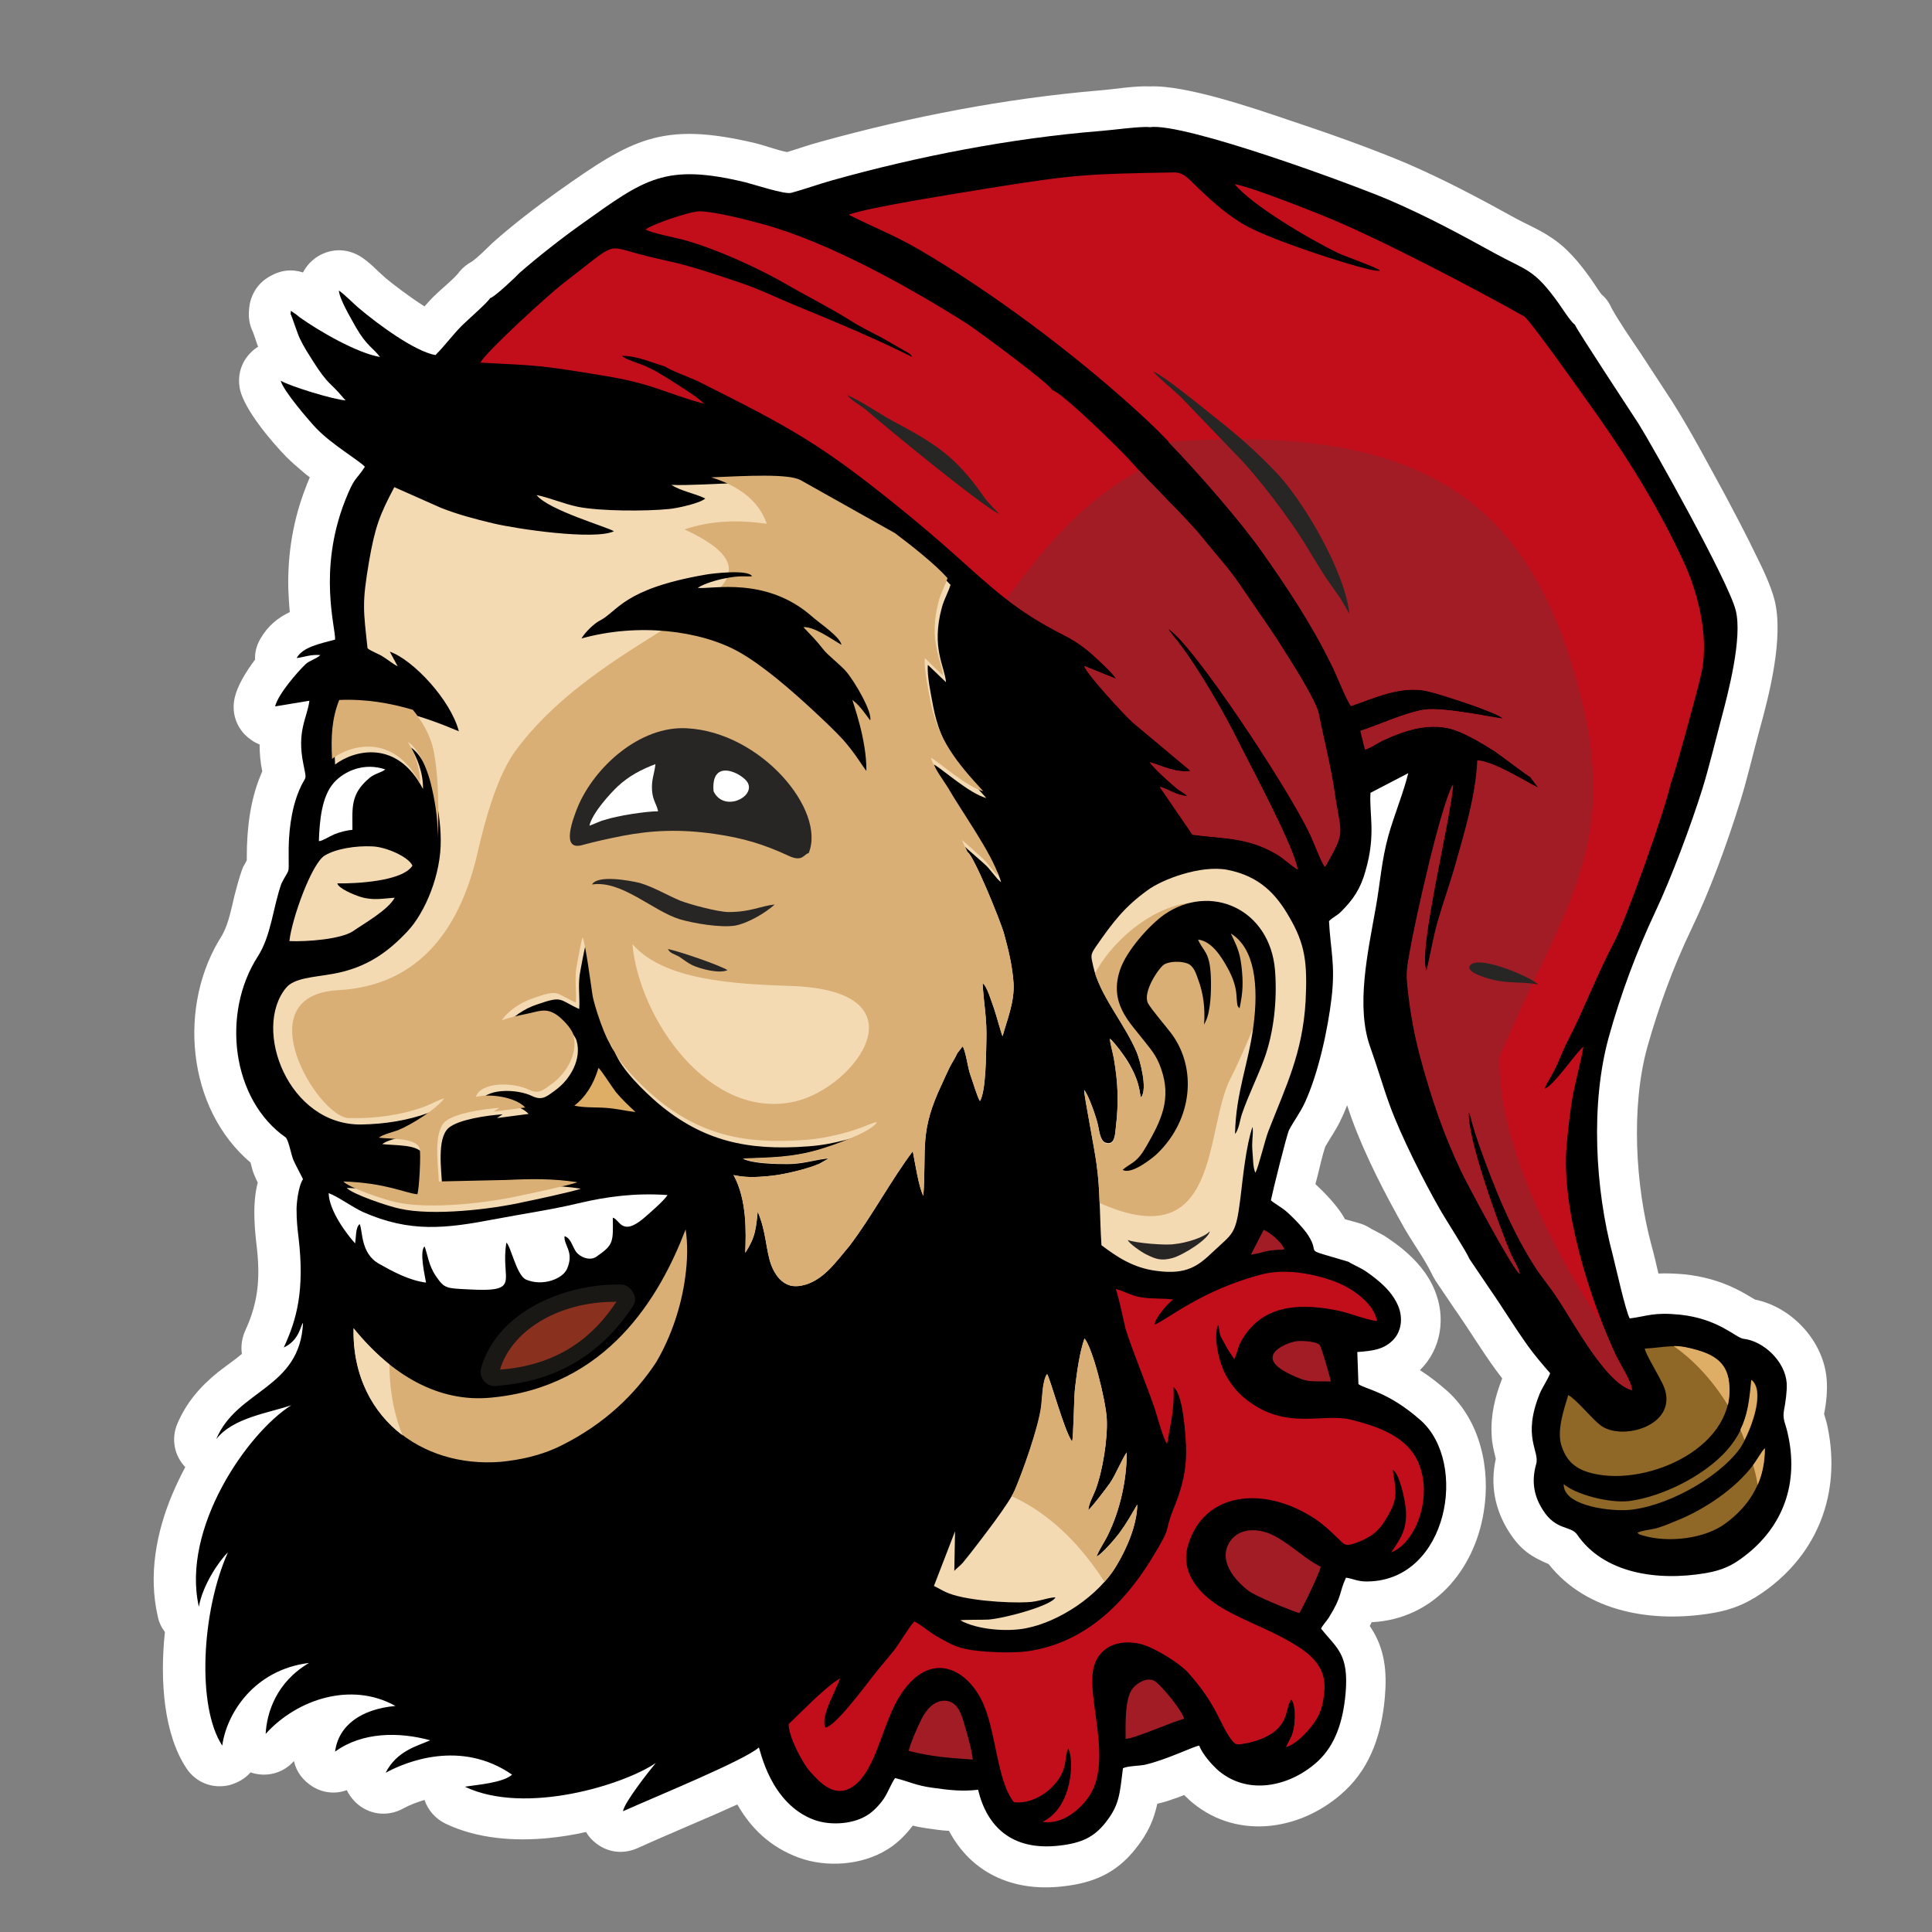 <?xml version="1.0" encoding="utf-8"?>
<!-- Generator: Adobe Illustrator 26.2.1, SVG Export Plug-In . SVG Version: 6.00 Build 0)  -->
<svg version="1.1" xmlns="http://www.w3.org/2000/svg" xmlns:xlink="http://www.w3.org/1999/xlink" x="0px" y="0px"
	 viewBox="0 0 512 512" style="enable-background:new 0 0 512 512;" xml:space="preserve">
<rect x="0" y="0" width="512" height="512" fill="#808080" stroke="none"/>
<style type="text/css">
	.st0{fill-rule:evenodd;clip-rule:evenodd;fill:#FFFFFF;}
	.st1{fill-rule:evenodd;clip-rule:evenodd;}
	.st2{fill:#FFFFFF;}
	.st3{fill-rule:evenodd;clip-rule:evenodd;fill:#C20E1A;}
	.st4{fill-rule:evenodd;clip-rule:evenodd;fill:#A21C26;}
	.st5{fill-rule:evenodd;clip-rule:evenodd;fill:#F4DAB3;}
	.st6{fill-rule:evenodd;clip-rule:evenodd;fill:#D9AF76;}
	.st7{fill-rule:evenodd;clip-rule:evenodd;fill:#DEAD66;}
	.st8{fill-rule:evenodd;clip-rule:evenodd;fill:#191814;}
	.st9{fill-rule:evenodd;clip-rule:evenodd;fill:#8F6726;}
	.st10{fill-rule:evenodd;clip-rule:evenodd;fill:#282624;}
	.st11{fill-rule:evenodd;clip-rule:evenodd;fill:#89311E;}
	.st12{opacity:0.61;fill:none;}
</style>
<g id="Ebene_1">
</g>
<g id="Ebene_3">
	<path class="st2" d="M80.3,72.2c0.9-1.7,2.2-3.2,4-4.3c3.5-2.1,7.6-2.1,11.1,0c2.6,1.6,4.5,3.8,6.8,5.8c1.9,1.6,6.5,5.1,10.3,7.5
		c0.7-0.8,1.5-1.7,2.3-2.5c2-2,4.6-4,6.5-6.1c1-1.4,2.3-2.5,3.8-3.3c1.9-1.4,3.8-3.4,5.5-5c5.4-4.8,11.4-9.4,17.3-13.6
		c19.5-13.8,27.5-18.6,52.1-12.8c2.6,0.6,5.9,1.9,8.6,2.4c3-0.9,6-2,9.1-2.8c23.8-6.6,48.7-11.4,73.3-13.5c4.1-0.3,9.6-1.3,13.8-1.1
		c9.5-0.4,27.8,5.9,36.1,8.7c10.5,3.5,21.7,7.4,31.9,11.7c9.7,4.2,19,9.1,28.2,14.2c3.2,1.8,6.7,3.2,9.7,5.2
		c4.6,2.9,7.8,6.9,10.9,11.2c0.9,1.3,1.9,2.9,2.8,4.1c1.2,1,2.1,2.3,2.7,3.7c2.2,3.9,5.1,8.1,7.6,11.8c2.8,4.3,5.7,8.7,8.5,13
		c5,7.9,9.7,16.9,14.2,25.1c2.7,5.1,5.4,10.2,7.9,15.4c1.8,3.6,4,8.2,5,12.1c2.4,9.8-1.3,24.6-4,34.3c-1.7,6.2-3.1,12.4-5,18.6
		c-3.5,11.3-8,23.7-13.1,34.3c-4.8,10-8.7,20.7-11.7,31.4c-4.3,15.8-3.1,36.4,1.1,52.1c0.7,2.5,1.3,5.1,1.9,7.7
		c2.2-0.1,4.4,0,6.8,0.2c4.8,0.5,9.3,1.7,13.6,3.8c1.9,0.9,3.5,1.9,5.2,2.9c9.9,2,18.3,11.2,19,21.3c0.2,2.9-0.1,6.1-0.7,9
		c0.2,0.8,0.5,1.6,0.7,2.4c3.9,17-1.4,33.2-15.4,43.8c-4.8,3.6-9,5.6-15,6.6c-15.5,2.6-33.1-0.1-43.3-13c-4.7-2-7.5-3.8-10.6-8.7
		c-3.7-5.9-4.9-12.4-3.4-19.2c-0.5-2.1-1-3.9-1.1-6.3c-0.3-5.2,0.9-10.2,2.8-15c-0.6-0.8-1.2-1.6-1.8-2.4
		c-3.7-5.1-6.9-10.4-10.5-15.6c0,0-0.1-0.1-0.1-0.1l-5.2-7.7c-0.4-0.7-0.8-1.3-1.1-2c-1.9-3.9-4.9-8-7.1-11.8
		c-5.1-9-10.6-19.6-14.1-29.3c-0.4-1.1-0.8-2.3-1.2-3.5c-0.5,1.3-1,2.5-1.6,3.7c-1.2,2.7-2.8,4.8-4.2,7.3c-0.8,2.4-1.4,5.2-2,7.6
		c-0.2,0.8-0.4,1.5-0.6,2.3c2.5,2.3,5.3,5.3,7,7.9c0.3,0.5,0.6,0.9,0.8,1.4c1.3,0.4,2.7,0.7,3.9,1.1c1.1,0.3,2.1,0.8,3,1.4
		c1.1,0.6,2.3,1.2,3.4,1.8c1.7,1.1,3.4,2.3,5,3.6c3.6,3,6.7,6.5,8.5,10.9c3,7.2,1.8,15.6-3.9,21.2c2.5,1.6,4.8,3.4,7.1,5.4
		c8.9,7.9,11.7,20.8,9.8,32.2c-2.5,15.5-13.4,28.4-29.7,29.2c-0.2,0.4-0.3,0.7-0.5,1c0.1,0.1,0.1,0.2,0.2,0.3
		c3.8,5.7,4.4,11.8,3.8,18.6c-0.8,9.3-3.6,18.2-10.5,24.7c-11,10.4-28.1,13.4-40.4,3.3c-0.8-0.6-1.5-1.4-2.3-2.1c-1,0.4-2,0.8-3,1.1
		c-1.3,0.5-2.7,0.9-4.1,1.2c-0.9,4.1-2.3,7.6-5.8,12c-5.1,6.4-11.1,9-19.2,9.9c-13.7,1.6-24.5-3.9-30.2-14.7c-2-0.1-3.9-0.4-6-0.7
		c-1.3-0.2-2.5-0.4-3.6-0.7c-1.8,2.4-4.2,4.8-6.7,6.3c-6.7,4.2-16.1,4.9-23.5,2.2c-7.6-2.8-12.7-7.8-16.3-14.1
		c-3.7,1.7-7.4,3.3-10,4.4c-5.5,2.4-11,4.7-16.5,7.2c-3.7,1.6-7.6,1.2-10.8-1.2c-1.2-0.9-2.1-1.9-2.8-3.1c-3.5,0.8-6.9,1.3-9.9,1.6
		c-9.1,0.9-18.9,0.2-27.3-3.8c-2.7-1.3-4.7-3.6-5.6-6.3c-2,0.6-3.9,1.3-5.7,2.3c-4.2,2.3-9.2,1.6-12.6-1.7c-1-1-1.8-2.1-2.3-3.2
		c-2.9,1.1-6.2,0.8-9-0.9c-2.6-1.6-4.4-4-5-6.8c0,0,0,0-0.1,0.1c-2.9,3.2-7.3,4.3-11.4,2.9c-1.4,1.6-3.4,2.8-5.7,3.4
		c-4.4,1-8.8-0.7-11.3-4.5c-5.9-8.9-7.1-22.9-5.7-36.1c-0.9-1.2-1.6-2.6-1.9-4.2c-2.5-10.9-0.4-22.2,3.9-32.4c1-2.3,2.1-4.7,3.4-7.1
		c-2.9-3-3.8-7.5-2.1-11.5c2.4-5.6,6-9.8,10.7-13.6c2-1.6,4.4-3.2,6.4-4.9c-0.3-2,0-4.2,0.9-6.2c3.7-8,4-14.7,2.9-23.4
		c-0.3-2.7-0.5-5.3-0.5-8c0-2.3,0.2-5.1,0.9-7.8c-0.3-0.6-0.6-1.3-0.9-2c-0.5-1.1-0.7-2.2-1-3.3c-17-14.4-19.4-41.9-7.5-60.3
		c0.1-0.2,0.2-0.4,0.3-0.6c1.4-2.7,2.2-6.7,2.9-9.7c0.6-2.3,1.2-4.6,2-6.9c0.2-0.5,0.3-0.9,0.6-1.3c0.2-0.4,0.5-0.9,0.7-1.3
		c0-0.3,0-0.7,0-1c0-7.2,0.9-15,3.7-21.6c0.1-0.3,0.3-0.7,0.4-1c-0.5-2.4-0.7-4.7-0.7-7.1c-1.5-0.6-2.8-1.5-4-2.7
		c-2.5-2.7-3.4-6.2-2.6-9.7c0.7-3.1,2.9-6.8,5.4-10.1c-0.1-1.9,0.4-3.8,1.4-5.5c2-3.5,4.7-5.6,7.8-7.1c-0.2-2-0.3-4.1-0.4-6.2
		c-0.2-9.3,1.3-18.4,4.7-27c0.3-0.9,0.7-1.7,1-2.5c-0.7-0.5-1.4-1.1-2.1-1.7c-1.4-1.2-2.8-2.4-4.1-3.7c-4-4.1-11.1-12.5-12.3-17.9
		c-0.9-4.3,0.7-8.4,4.3-11c0.2-0.1,0.3-0.2,0.5-0.3c-0.5-1.3-0.9-2.7-1.4-4c-0.9-1.8-1.2-3.8-1-5.8c0.2-3.4,1.9-6.6,4.9-8.5
		C74.4,71.4,77.4,71.3,80.3,72.2z"/>
	<path class="st1" d="M129.9,79c-0.8,1.3-6,5.8-7.5,7.3c-2.4,2.4-4.5,5.3-7,7.8c-5.6-1-15.5-8.4-20-12.2c-1.5-1.2-4.3-4.1-5.6-4.9
		c0.2,2.4,3.3,7.5,4.5,9.7c2.8,4.9,4.6,5.5,6.4,7.9c-6-1-16.1-6.8-21.4-10.6c-0.5-0.4-0.8-0.7-1.3-1c-1.3-0.9-0.8-0.7-1,0.2
		c0.3,0.4,1.8,5.2,2.5,6.6c1,2.1,2.3,4.1,3.5,6c4,6.3,4.7,5.7,7.6,9.2c0.4,0.5,0.5,0.6,1,1.1c-3.3-0.2-14.9-3.8-17.2-5.2
		c0.6,2.6,7.6,10.7,9.5,12.7c4.3,4.4,11.1,8.3,12.8,10.1c-2.6,4-2.6,2.3-5.3,9.1c-7.2,18.5-2.4,33.7-2.6,36.7
		c-4,1.1-8.5,1.9-10.2,4.9c2.2-0.3,3.7-1,6.3-0.8c-1,1-3,1.5-3.9,2.4c-2.3,2.2-7.3,8-8.1,11.2l9.1-1.5c-0.6,4.6-3.4,8-1.6,16.8
		c1,5,0.7,2.6-1.1,6.9c-2.2,5.2-2.9,11.6-2.8,17.4c0,5.3,0.3,3-1.9,7.3c-2.3,6.5-2.7,13.8-6.3,19.4c-9.7,15.1-6.9,38,7.5,48
		c0.8,1.2,1.3,4.2,1.9,5.8c0.6,1.4,2.4,4.7,2.6,5.2c-1.3,1.9-1.8,7-1.7,8.5c0,2.2,0.2,4.5,0.5,6.8c1.7,14.2-0.5,22-3.9,29.3
		c4.2-1.9,4.5-6.1,5.1-6.5c-0.8,17.5-17.5,17.6-23,30.8c4.4-5.7,13.8-6.9,19.9-9c-11.6,7.3-29.2,32.6-24.5,53.4
		c1-5.7,5.3-12.1,7.7-14.4c-7,15.6-8.3,40.9-1.5,51.2c1.1-8.3,8.3-20.1,23-21.9c-8.7,5.1-11.2,13.2-11.5,18.8
		c8.4-9.3,22.8-13.9,34.4-7.4c-9,0.8-15.1,5.1-16,12.1c7.1-5.2,16.9-5.3,25.2-3c-3.3,1.5-8.8,2.7-11.8,8.6
		c5.3-2.9,19.9-8.9,33.5,0.5c-2.4,2.2-9.5,2.7-12.5,3.2c16.2,7.7,42.5-0.7,50.6-6.3c-1.6,1.9-8.4,10.5-8.7,12.8
		c9.4-4.2,32.2-13.5,36-16.9c0.4,0.6,3,14.9,14.7,19.2c4.8,1.7,10.8,0.9,14.1-1.3c1.5-0.9,3.2-2.7,4.3-4.3c1.2-1.8,1.9-3.9,3-5.5
		c3.7,0.9,5.5,2,10.1,2.6c4.3,0.6,7.7,1,11.9,0.5c2.3,9.6,8.8,16.3,21.6,14.8c6.1-0.7,9.2-2.4,12.1-6c3.8-4.8,3.8-7.5,4.7-14.5
		c1.2-0.6,4.1-0.6,5.7-0.9c5.8-1.3,13-4.9,14.5-5.1c0.8,2.2,3.5,5.3,5.3,6.8c8.2,6.7,19.4,3.7,26.3-2.8c4.3-4.1,6.5-10,7.2-17.9
		c0.9-10.5-2.4-11.9-6.5-17.1c0.4-0.9,1.4-1.9,2.1-3c3.6-5.8,2.6-6.4,4.5-10.5c2.1,0.3,3.1,1.1,6,1c21-0.5,26.5-31.4,13.8-42.7
		c-8.7-7.7-14.9-8.3-16.5-9.6l-0.3-8.5c4.2-0.3,6.9-0.7,9.3-3c2.4-2.3,2.9-6,1.5-9.3c-1.2-2.8-3.3-5-5.5-6.8
		c-1.1-0.9-2.4-1.9-3.7-2.7c-0.8-0.5-3.4-1.7-3.9-2.1c-13.2-4-7.1-1.4-10.7-7c-1.2-1.9-4.3-5.1-6.1-6.6c-1.1-0.9-2.9-1.9-3.8-2.7
		c0.4-2.1,4.2-17.4,4.8-18.6c1.3-2.5,2.9-4.5,4.2-7.3c3.6-7.8,6.1-19.4,7.1-27.9c1-8.9-0.3-12.4-0.7-20.2c1.1-1.1,2.1-1.4,3.2-2.5
		c3.2-3.2,5.2-6.1,6.5-10.9c2.8-9.7,0.9-15.1,1.3-20.6l10-5.2c-1.2,5-3.8,11.3-5.3,16.7c-1.8,6.6-2.1,12.2-3.3,18.9
		c-2.1,11.9-5.4,26.3-1.4,37.2c1.8,5,3.3,10.3,5.1,15.2c2.9,8,9.1,20.3,13.3,27.6c1.4,2.5,7.1,11.3,7.8,13.1l5.2,7.7
		c3.7,5.3,6.4,9.9,10.4,15.5c1.5,2.1,4.1,5.2,5.8,7.1c-0.3,1.1-2,3.7-2.7,5.3c-4.8,11.7,0,15.3-1,18.8c-1.4,4.9-0.4,8.8,1.8,12.2
		c3.4,5.4,7.3,4.1,9,6.4c7,10.3,21.1,12.5,34.1,10.3c4.7-0.8,7.3-2.2,10.3-4.5c10.1-7.7,14.6-19.2,11.4-32.8c-0.5-2.3-1.4-3.5-0.9-6
		c0.4-2.1,0.8-4.9,0.7-7c-0.4-5.9-6.2-11.2-11.4-11.8c-2.1-0.2-6.5-5.3-16.9-6.4c-7.1-0.7-8.6,0.4-13.3,1
		c-1.1-1.9-3.7-13.7-4.5-16.8c-4.7-17.6-5.9-40.1-1.1-57.6c3.2-11.6,7.5-23,12.3-33.2c4.3-9.1,9.5-23,12.6-32.9
		c1.8-5.9,3.3-12.2,4.9-18.2c1.9-7.1,5.7-21.6,3.9-28.9c-1.9-7.7-22.3-44-25.7-49.4c-2-3.1-16.7-25.4-16.9-26.3
		c-1.2-0.9-3.4-4.4-4.4-5.8c-6.6-9.2-8.4-8.5-17.1-13.3c-8.9-4.9-17.6-9.6-27.3-13.8c-9.2-4-54.7-20.8-63.9-19.5
		c-2.2-0.3-10.1,0.8-12.9,1c-23.7,1.9-48.5,6.7-71.3,13.1c-3.6,1-7.4,2.4-10.8,3.3c-1.7,0.5-9.8-2.2-12.2-2.8
		c-21.3-5.1-26.6-0.9-43.4,11.1c-5.1,3.6-11.7,8.8-16.4,12.9C136.9,73.2,131,78.8,129.9,79z"/>
	<path class="st3" d="M442.8,207.5c-1.5,7.1-11.9,36.4-15.2,42.5c-3.1,5.9-6.2,13.2-9,19.4c-1.5,3.4-3.2,6.3-4.6,9.6
		c-0.7,1.7-1.4,3.3-2.2,4.9c-0.7,1.4-2.1,3.4-2.4,4.6c2.4-0.8,8.6-10,10.2-11.1c-0.6,3.9-1.9,8.4-2.7,12.5c-0.8,4.3-1.3,9-1.7,13.5
		c-1.6,16.5,6.1,40.9,13,55.7c1,2.1,4.4,7.4,4.3,9.3c-6.9-1.9-15.1-17.5-19.8-24.5c-2-3.1-4.1-5.4-6.1-8.6c-3.6-5.6-7-12.6-9.8-19.4
		c-1.6-3.9-6.1-15.5-7-20l-0.5-1.3c-0.8,6,7.9,30.3,11.3,38.1c0.7,1.5,1.9,3.4,2.2,4.9c-2.1-1.7-13.5-23.1-15.4-27
		c-4.7-9.9-7.9-19.2-11-30.7c-1.5-5.7-2.5-11.1-3.2-17.3c-0.5-4.3-0.4-5.5,0.4-9.9c1.5-8.8,8.2-38.7,11.5-44.8
		c-0.4,8.4-9.6,44.9-7,49.4c1.2-4.8,1.8-9.2,3.3-14.1c1.3-4.5,2.8-8.6,4.1-13.1c2.5-8.9,5.7-19.1,6.1-28.6c5.2,0.5,14.9,7,16.1,7.2
		l-2.1-2.8c-0.6-0.2-7.6-5.6-9.4-6.8c-3.1-2-7.2-4.4-10.5-5.6c-6.4-2.2-13.1-0.1-18.9,2.6c-1.4,0.6-4,2.4-5,2.5l-1.2-4.9
		c4.9-1.6,11.5-4.7,16.7-5.6c5.2-0.9,20.4,2.5,21,2.3c-1.4-1.6-16.4-6.4-19.8-7.2c-7.2-1.7-14.8,2-20.4,3.9c-1.3-1.7-3.9-8.5-5.2-11
		c-5.3-10.8-11.7-20.4-18.4-29.9c-6.9-9.8-21.9-26.8-30.6-34.9c-16.2-15.1-37.1-31.1-56.7-43c-10-6.1-12.9-6.7-22.3-11.4
		c5.3-2,29.3-5.7,36.4-6.9c23.5-3.8,26.8-3.9,49.6-4.3c2.9-0.1,4,1.7,6.9,4.4c3.6,3.4,7.7,7.2,12.9,10c4.9,2.5,11.4,4.8,16.9,6.7
		c2.4,0.8,16.7,5.6,18.1,4.9c-0.5-0.7-9.3-3.8-11-4.6c-7.9-3.8-23-12.8-27.5-18.3c4.4,0.7,22.8,8,27.6,10.1
		c13.2,5.7,35.9,17.5,49.2,25c1.2,0.7,13.4,17.8,15.3,20.5c9.6,13.3,19.1,27.6,26.9,44.5c3.4,7.3,6.9,19.4,4.7,29.4
		C450.3,181.5,443.5,206.3,442.8,207.5z"/>
	<path class="st4" d="M424.9,351.5c1.1,2.7,2.2,5.3,3.2,7.6c1,2.1,4.4,7.4,4.3,9.3c-6.9-1.9-15.1-17.5-19.8-24.5
		c-2-3.1-4.1-5.4-6.1-8.6c-3.6-5.6-7-12.6-9.8-19.4c-1.6-3.9-6.1-15.5-7-20c-0.2-0.4-0.3-0.9-0.5-1.3c-0.8,6,7.9,30.3,11.3,38.1
		c0.7,1.5,1.9,3.4,2.2,4.9c-2.1-1.7-13.5-23.1-15.4-27c-4.7-9.9-7.9-19.2-11-30.7c-1.5-5.7-2.5-11.1-3.2-17.3
		c-0.5-4.3-0.4-5.5,0.4-9.9c1.5-8.8,8.2-38.7,11.5-44.8c-0.4,8.4-9.6,44.9-7,49.4c1.2-4.8,1.8-9.2,3.3-14.1
		c1.3-4.5,2.8-8.6,4.1-13.1c2.5-8.9,5.7-19.1,6.1-28.6c5.2,0.5,14.9,7,16.1,7.2c-0.7-0.9-1.4-1.8-2.1-2.8c-0.6-0.2-7.6-5.6-9.4-6.8
		c-3.1-2-7.2-4.4-10.5-5.6c-6.4-2.2-13.1-0.1-18.9,2.6c-1.4,0.6-4,2.4-5,2.5c-0.4-1.6-0.8-3.3-1.2-4.9c4.9-1.6,11.5-4.7,16.7-5.6
		c5.2-0.9,20.4,2.5,21,2.3c-1.4-1.6-16.4-6.4-19.8-7.2c-7.2-1.7-14.8,2-20.4,3.9c-1.3-1.7-3.9-8.5-5.2-11
		c-5.3-10.8-11.7-20.4-18.4-29.9c-5.5-7.8-16.3-20.3-24.8-29.1c69.1-5.1,96.5,16.9,109.3,67.4c10.4,40.7-5.4,57.3-21.5,95.5
		C397.6,280,394,304.9,424.9,351.5z"/>
	<path class="st3" d="M278.9,103.4c2.5,0.6,17.9,15.6,20.7,18.8c4.9,5.6,15.3,15.6,18.9,20.2c4.5,5.6,7.1,8.1,11.4,14.6
		c3.5,5.2,7,10,10.4,15.5c2,3.1,8.4,13.2,9.1,16.6c1.4,7.1,3.1,13.5,4.2,20.8c1.7,11.8,3.1,10-2.5,19.8c-0.9-0.9-3.2-7.2-4.1-8.9
		c-5.8-12.2-31-50.4-37.5-54.2c0.4,0.8,2.2,3,2.7,3.6c5.5,7.1,12.3,19,16.2,26.9c3.3,6.6,14.5,27.4,15.4,33.3
		c-1.8-1.1-3.1-2.5-5.3-3.9c-7.8-4.7-14.4-4.2-22.5-5.3l-8.7-12.7c2.4,0.7,4.5,2.3,7.3,2.5c-0.6-0.8-1.7-1.2-2.7-2
		c-1.6-1.3-6.4-5.6-7.2-7c3.3,1,7.1,2.9,10.8,2.3l-15.4-12.9c-2.2-2-12.1-12.7-12.8-14.9l8.4,3.4c-0.5-1.3-5-5.3-6.3-6.5
		c-2-1.8-4.7-3.7-7.5-5.1c-12.9-6.5-18.9-12.4-29-21.4c-4.5-4-8.7-7.6-13.5-11.5c-21.9-17.8-29.6-21.9-54.5-34.4
		c-1.9-0.9-7.4-2.9-8.7-3.9c-3.5-1-7.3-2.8-11.4-2.8c1.2,1.1,4.4,1.9,6.2,2.7c2.1,0.9,3.7,1.9,5.5,3c2.4,1.5,8.7,5.4,10.1,7
		c-10.7-2.9-13.5-5.4-27.6-7.6c-15.8-2.6-16.1-2.5-31.7-3.3c1.8-3.2,18.1-18,21.7-20.8c15-11.5,11.2-10.3,21-7.8
		c3,0.8,5.9,1.4,8.9,2.1c5.7,1.4,11.5,3.4,16.9,5.2c5.7,1.9,10.2,4.2,15.6,6.4c10,4.1,21,8.7,30.3,13.4c-0.4-0.9-0.9-1-1.9-1.6
		l-6.1-3.5c-3-1.6-5.6-2.8-8.4-4.6c-5.4-3.4-11.1-6.2-16.6-9.4c-7.6-4.4-18.5-9.4-27.4-11.9c-2.2-0.6-9-1.9-10.2-2.8
		c1.6-1.3,11.4-4.7,14.2-4.8c4.1,0,13.2,2.4,17.2,3.5c17.4,4.8,39.2,17,54.1,26.5C260.5,88.7,277.5,101.2,278.9,103.4z"/>
	<path class="st4" d="M301.9,124.7c5.3,5.7,13.5,13.7,16.7,17.7c4.5,5.6,7.1,8.1,11.4,14.6c3.5,5.2,7,10,10.4,15.5
		c2,3.1,8.4,13.2,9.1,16.6c1.4,7.1,3.1,13.5,4.2,20.8c1.7,11.8,3.1,10-2.5,19.8c-0.9-0.9-3.2-7.2-4.1-8.9
		c-5.8-12.2-31-50.4-37.5-54.2c0.4,0.8,2.2,3,2.7,3.6c5.5,7.1,12.3,19,16.2,26.9c3.3,6.6,14.5,27.4,15.4,33.3
		c-1.8-1.1-3.1-2.5-5.3-3.9c-7.8-4.7-14.4-4.2-22.5-5.3c-2.9-4.2-5.8-8.5-8.7-12.7c2.4,0.7,4.5,2.3,7.3,2.5c-0.6-0.8-1.7-1.2-2.7-2
		c-1.6-1.3-6.4-5.6-7.2-7c3.3,1,7.1,2.9,10.8,2.3c-5.1-4.3-10.3-8.6-15.4-12.9c-2.2-2-12.1-12.7-12.8-14.9c2.8,1.1,5.6,2.3,8.4,3.4
		c-0.5-1.3-5-5.3-6.3-6.5c-2-1.8-4.7-3.7-7.5-5.1c-6.3-3.2-11-6.2-15.3-9.6C276.2,146,286.1,133.3,301.9,124.7z"/>
	<path class="st5" d="M256.4,225.8c1.6,0.8,8.7,18.1,9.7,21.7c1.1,4,2.2,8.5,2.5,13c0.3,5-1.7,9.7-2.9,14.1
		c-0.3-0.4-1.8-6.1-2.3-7.4c-0.6-1.6-1.9-6.1-3-6.6c0.3,5.4,1.2,9.4,1,15.3c-0.1,3.7-0.1,13.2-1.7,15.9c-0.7-1-2-5.5-2.6-7.1
		c-0.6-1.7-1.2-6.3-2-7.4l-1.4,1.8c-0.6,1.4-1.5,2.6-2.2,4.1c-0.6,1.2-1.2,2.6-1.8,3.9c-6.2,13-4.1,17-5,29.8
		c-1.2-2.2-2.2-8.7-2.8-11.8c-5.6,7.4-11,17.5-16.8,25.1c-3.5,4.1-7,9.4-12.7,10.5c-1,0.2-2,0.2-2.9,0c-0.3-0.1-0.5-0.2-0.8-0.3
		l-0.1,0h0c-1.4-0.7-2.4-1.7-3.2-3.1c-0.4-0.6-0.7-1.3-1-2c-1.5-4.2-1.3-8.8-3.6-14.2c-0.2,1.7-0.3,3.5-0.7,5.2
		c-0.4,1.8-1.2,3.6-2.6,5.7c0.2-5.4,0.5-14-3.1-20.6c2.7,0.6,5.4,0.7,10,0.2c3-0.3,9-1.6,12.6-3.1c0.8-0.5,1.7-1,2.6-1.5
		c-3.6,0.3-6.6,1.5-10.9,1.5c-3.2,0-9.1-0.1-11.8-1.4c7.7-0.3,12.9-0.3,19.9-2.3l0.1,0l0.1,0l0.1,0l0,0l0,0l0.1,0l0.1,0l0,0l0,0
		l0.1,0l0.1,0l0.1,0h0l0.1,0l0.1,0l0.1,0h0l0.1,0l0.1,0l0.1,0l0,0l0,0l0.1,0l0.1,0l0,0l0,0l0.1,0l0.1,0l0.1,0h0l0.1,0l0.1,0l0.1,0
		l0,0l0.1,0l0.1,0l0.1,0l0,0l0,0l0.1,0l0.1,0l0.1,0l0,0l0.1,0l0.1,0l0.1,0h0l0.1,0l0.1,0l0.1,0l0.1,0l0.1,0l0.1,0l0.1,0l0,0l0.1,0
		l0.1,0l0.1,0h0l0.1,0l0.1,0l0.1,0l0,0l0.1,0l0.1,0l0.1,0l0,0l0,0l0.1,0l0.1,0l0.1,0l0,0l0.1,0l0.1,0l0.1,0l0,0l0.1,0l0.1,0l0.1,0
		l0,0l0.1,0l0.1,0c4.5-1.6,9.9-4,10.7-5.8c-2.2,0.6-4.2,1.8-9.2,3.1c-3.6,0.9-6.1,1.4-10,1.7c-16,1.2-27.8-1.4-39.7-11.4
		c-3.6-3.1-9.9-9.1-11.5-13.8c-1.3-0.8-4.6-10.5-5-13.3c-0.4-2.6-1.8-13.3-2.6-15.2c-0.3,0.6-1.5,7.1-1.7,8.4
		c-0.4,3.2,0.1,5.9-0.1,8.9c-5.5-2.5-4.3-3.6-11.2-1.2c-3.4,1.1-6.9,3.5-8.4,5.9c2.7-1,4.2-1.2,7.4-1.9c2.9-0.7,4.6-1.3,7.2,0.5
		c1.3,0.9,3.8,3.4,4.3,5.1c1.4,4.8-1.6,10.2-5.6,13.1c-2.1,1.5-3.4,2.9-6.1,1.6c-4.3-2.1-12.8-2.1-14.1,1.9c3.9-1,10.6,0.1,13.1,2.8
		l-8.4,1.1l1.5-1c-4.3,0.3-11.7,1.4-14.3,3.6c-3.2,2.8-1.9,11.3-1.7,15.9l18-0.4c6.4-0.3,12.1-0.4,18.7,0.6
		c-0.7,0.5-14.2,3.4-14.9,3.5c-8.7,2-24.4,3.8-33.1,1.8c-3-0.6-12.7-3.9-14-5.5c11.3,0.4,16.1,3,19.6,3.4c0.5-1.3,1-10.9,0.6-12.2
		c-1-2.8-7.5-2.4-10.8-2.8c1.1-0.9,3.5-1.4,5.1-2c3.5-1.4,10.3-5.7,12.2-8.4c-1.6,0.4-3.4,1.5-5,2.1c-5.4,2-11.6,3-17.8,3.1
		c-19.4,0.3-29-25.3-20-36.2c2.2-2.7,7.4-2.8,12.3-3.7c9.3-1.6,15-6.1,19.9-11.3c4.7-5,8.9-15.1,8.8-24.1c0-4.5-0.8-9.4-1.8-13.4
		c-0.6-2.5-2.6-8.9-6.1-11.2c1.5,2.5,3.3,6.6,3.2,11c-6.9-13.3-18.3-10.3-23.3-6.5c-0.3-5.7-0.1-10.6,1.9-15.6
		c11.5-0.5,21.7,2.9,30.9,6.8c-2.2-8.4-12.2-19-18.3-21.1l2.1,3.9c-1.2-0.6-2.5-1.7-3.8-2.5c-1.3-0.9-3.1-1.4-4.2-2.3
		c-1.1-10.3-1.5-11.8,0.4-23c1.6-9.3,2.9-12.5,6.7-19.7l12.4,5.5c4.6,1.8,8.8,2.9,13.8,4.1c6.3,1.5,26.7,4.5,32,2.1
		c-1.3-1-17.4-5.6-20.5-9.6c3.2,0.6,7.1,2.3,10.9,3.1c6,1.2,18.1,1.2,24.1,0.6c2.4-0.2,8.5-1.6,9.7-2.8c-2.9-1.4-6.3-1.9-9-3.6
		c8.5,0.4,30.2-2,35,0.5l25.1,14.1c4.5,3.4,10.5,8.1,13.9,11.9c-0.5,1.7-1.7,3.8-2.3,6c-2.9,10.7,0.8,15.7,1.1,19.8l-4.8-4.6
		c-0.3,2.7,0.9,8.3,1.4,11c2,10.6,7.1,16.7,14.1,24.3c-4.5-1.2-11.4-7.5-13.9-8.9c0.9,2.9,3.4,6.1,4.5,7.9c3.3,5.8,12,18,13.3,23.3
		c-1.4-1-2.7-3.4-4.6-5l-5-4.4L256.4,225.8z"/>
	<path class="st6" d="M116,222c0-0.3,0-0.5,0-0.8c0-4.5-0.8-9.4-1.8-13.4c-0.6-2.5-2.6-8.9-6.1-11.2c1.5,2.5,3.3,6.6,3.2,11
		c-6.9-13.3-18.3-10.3-23.3-6.5c-0.3-5.7-0.1-10.6,1.9-15.6c7-0.3,13.4,0.8,19.5,2.6c2.4,2.9,4.5,6.5,5.4,10.3
		C116.8,207.6,116,222,116,222L116,222z"/>
	<path class="st6" d="M256.4,225.8c1.6,0.8,8.7,18.1,9.7,21.7c1.1,4,2.2,8.5,2.5,13c0.3,5-1.7,9.7-2.9,14.1
		c-0.3-0.4-1.8-6.1-2.3-7.4c-0.6-1.6-1.9-6.1-3-6.6c0.3,5.4,1.2,9.4,1,15.3c-0.1,3.7-0.1,13.2-1.7,15.9c-0.7-1-2-5.5-2.6-7.1
		c-0.6-1.7-1.2-6.3-2-7.4c-0.5,0.6-0.9,1.2-1.4,1.8c-0.6,1.4-1.5,2.6-2.2,4.1c-0.6,1.2-1.2,2.6-1.8,3.9c-6.2,13-4.1,17-5,29.8
		c-1.2-2.2-2.2-8.7-2.8-11.8c-5.6,7.4-11,17.5-16.8,25.1c-3.5,4.1-7,9.4-12.7,10.5c-1,0.2-2,0.2-2.9,0c-2.2-0.6-4-2.5-5.1-5.4
		c-1.5-4.2-1.3-8.8-3.6-14.2c-0.4,4.2-0.7,6.8-3.3,10.9c0.2-5.4,0.5-14-3.1-20.6c2.7,0.6,5.4,0.7,10,0.2c4-0.4,13.2-2.6,15.2-4.7
		c-3.6,0.3-6.6,1.5-10.9,1.5c-3.2,0-9.1-0.1-11.8-1.4c7.7-0.3,12.9-0.3,19.9-2.3c3.8-1.1,14.5-4.8,15.6-7.4
		c-2.2,0.6-4.2,1.8-9.2,3.1c-3.6,0.9-6.1,1.4-10,1.7c-16,1.2-27.8-1.4-39.7-11.4c-3.6-3.1-9.9-9.1-11.5-13.8
		c-1.3-0.8-4.6-10.5-5-13.3c-0.4-2.6-1.8-13.3-2.6-15.2c-0.3,0.6-1.5,7.1-1.7,8.4c-0.4,3.2,0.1,5.9-0.1,8.9
		c-5.5-2.5-4.3-3.6-11.2-1.2c-3.4,1.1-6.9,3.5-8.4,5.9c2.7-1,4.2-1.2,7.4-1.9c2.9-0.7,4.6-1.3,7.2,0.5c1.3,0.9,3.8,3.4,4.3,5.1
		c1.4,4.8-1.6,10.2-5.6,13.1c-2.1,1.5-3.4,2.9-6.1,1.6c-4.3-2.1-12.8-2.1-14.1,1.9c3.9-1,10.6,0.1,13.1,2.8
		c-2.8,0.4-5.6,0.7-8.4,1.1c0.5-0.3,1-0.7,1.5-1c-4.3,0.3-11.7,1.4-14.3,3.6c-3.2,2.8-1.9,11.3-1.7,15.9c6-0.1,12-0.3,18-0.4
		c6.4-0.3,12.1-0.4,18.7,0.6c-0.7,0.5-14.2,3.4-14.9,3.5c-8.7,2-24.4,3.8-33.1,1.8c-3-0.6-12.7-3.9-14-5.5c11.3,0.4,16.1,3,19.6,3.4
		c0.5-1.3,1-10.9,0.6-12.2c-1-2.8-7.5-2.4-10.8-2.8c1.1-0.9,3.5-1.4,5.1-2c3.5-1.4,10.3-5.7,12.2-8.4c-1.6,0.4-3.4,1.5-5,2.1
		c-6.2,2.3-13.3,3.3-20.3,3.1c-8.1-0.2-27.7-32.6-2.7-33.9c20-1.1,31.9-14.5,36.9-36.6c2-8.7,5.2-20.4,10.2-27.1
		c25.7-34.5,80.3-41.8,44.6-58.4c7.4-2.5,14.6-2.5,21.8-1.5c-2-5.8-7-9.9-14.7-12.3c9.4-0.4,20.3-1,23.6,0.7
		c8.4,4.7,16.7,9.4,25.1,14.1c4.5,3.4,10.5,8.1,13.9,11.9c-0.5,1.7-1.7,3.8-2.3,6c-2.9,10.7,0.8,15.7,1.1,19.8
		c-1.6-1.5-3.2-3-4.8-4.6c-0.3,2.7,0.9,8.3,1.4,11c2,10.6,7.1,16.7,14.1,24.3c-4.5-1.2-11.4-7.5-13.9-8.9c0.9,2.9,3.4,6.1,4.5,7.9
		c3.3,5.8,12,18,13.3,23.3c-1.4-1-2.7-3.4-4.6-5c-1.7-1.5-3.3-3-5-4.4C255.5,223.8,255.9,224.8,256.4,225.8z"/>
	<path class="st0" d="M84.5,222.9c0.2-5.7,0.8-11.9,4-15.5c2.8-3.1,8-5.4,13.6-3.5c-0.9,0.8-2.8,1.1-4.1,2.2
		c-5.2,4.3-4.6,7.9-4.6,13.8c-1.8,0.2-3.3,0.6-4.8,1.2C87.4,221.6,85.2,223,84.5,222.9z"/>
	<path class="st12" d="M107.4,209.4c3.1,2.1,3.6,7.3-1.3,6.3C101.3,214.8,105.4,210.1,107.4,209.4z"/>
	<path class="st5" d="M76.7,249.4c0.6-5.8,5.9-20.7,9.4-22.7c3-1.8,8.2-2.6,12.5-2.4c3.7,0.1,9.7,2.8,10.7,5.1
		c-2.6,4.2-15.2,4.8-19.9,4.7c0.2,1.3,4.5,3.1,6.2,3.6c3.2,1,6,0.4,9,0.2c-1.7,3.2-7.9,6.7-11.1,8.9
		C90.3,248.9,81.4,249.6,76.7,249.4z"/>
	<path class="st5" d="M302.4,290.8c1.8-2.2-0.3-9.8-1.1-11.8c-3.1-7.6-10-15.3-11.6-23c-0.6-2.7-0.8-2.9,0.7-5.1
		c4.7-6.8,7.7-10.6,13.6-14.9c4-3,14.2-6.8,21.2-5.5c8.8,1.7,13.1,6.7,16.4,12.4c4.3,7.3,4.9,12.2,4.4,22.4
		c-0.8,13.8-5.2,22.5-9.8,34.3c-1,2.5-2.6,9.5-3.5,11.2c-0.7-1.4-0.6-4-0.8-5.8c-0.2-2.5,0.2-4.3,0.1-5.6c0-0.6,0-0.3-0.1-0.7
		c-1.7,5.1-2.5,13.2-3.2,19c-1.2,9.6-1.9,9-7.2,14c-3.9,3.7-6.9,6.2-15,5.1c-6.3-0.8-10.6-3.8-14.6-6.8c-0.5-7.6-0.3-14.2-1.3-21.6
		c-0.6-4.5-3.2-17.5-3.3-19.6c1.2,1.4,3.2,7.1,3.7,9.4c0.3,1.4,0.6,4.2,2,4.6c2.4,0.8,2.5-2.1,2.7-4c0.8-6.8,0.6-11.8-0.5-18.3
		c-0.3-1.7-0.9-3.7-1.1-5.3c1.1,0.8,4.3,5.1,5.2,6.8C302.4,287.4,301.9,290,302.4,290.8z"/>
	<path class="st6" d="M302.4,290.8c1.8-2.2-0.3-9.8-1.1-11.8c-2.9-7-8.9-14-11.1-21.1c6.5-11.9,21.8-22.1,32.6-17.7
		c13.6,5.5,12.6,22.6,12.4,24.1c-0.2,1.5-6,15.5-9.1,21.5c-7,13.6-2.4,47.4-34.7,33c-0.1-3.4-0.3-6.7-0.8-10.2
		c-0.6-4.5-3.2-17.5-3.3-19.6c1.2,1.4,3.2,7.1,3.7,9.4c0.3,1.4,0.6,4.2,2,4.6c2.4,0.8,2.5-2.1,2.7-4c0.8-6.8,0.6-11.8-0.5-18.3
		c-0.3-1.7-0.9-3.7-1.1-5.3c1.1,0.8,4.3,5.1,5.2,6.8C302.4,287.4,301.9,290,302.4,290.8z"/>
	<path class="st7" d="M152.2,293c2.8-2.1,5.1-5.5,6.4-10c0.9,0.8,3.6,5.1,4.6,6.4c1.5,1.8,3.4,3.6,5.2,5.3c-2.6-0.3-5-0.9-7.8-1.1
		C158,293.4,154.7,293.6,152.2,293z"/>
	<path class="st0" d="M87.1,316.2c2.5,0.9,5.9,3.5,9.1,5c12.5,5.5,21.8,4.4,34.9,1.9c7.3-1.4,15-2.5,22.1-4.2
		c7.6-1.8,15.1-2.8,23.7-2.2c-0.9,1.5-5.2,5.2-6.5,6.3c-5.7,4.7-6.2,0.1-8-0.3c0.1,6.5,0.2,7.2-4.3,10.3c-1.8,1.3-4.4,0.1-5.4-1.2
		c-1.1-1.6-1.4-3.7-3.1-4.2c-0.2,2.5,2.6,4.1,0.7,8.6c-1.1,2.7-6.5,4.8-10.9,2.9c-2.5-1.1-4-8.8-5.2-9.8
		c-1.7,10.1,4.4,13.2-10.1,12.4c-5.8-0.3-6.3-0.2-8.5-3.4c-2.1-3-2.3-6.1-3.1-8c-1.4,1.4,0.1,7.8,0.4,9.6c-4.6-0.6-8.9-3-12.3-4.9
		c-5.2-2.8-4.4-9-5.3-10.6c-1.1,0.9-0.9,3.4-1.2,5.1C92,327.2,87.2,320.9,87.1,316.2z"/>
	<path class="st8" d="M167.7,346.2c-8.4,12.7-20.1,19.7-35.3,21c-0.3,0-0.7,0.1-1,0.1c-1.3,0.1-2.4-0.4-3.2-1.4
		c-0.8-1-1-2.2-0.7-3.4c4.4-15,21.9-22.1,36.3-22.1l0.6,0c1.4,0,2.6,0.7,3.3,2C168.5,343.7,168.5,345.1,167.7,346.2z"/>
	<path class="st3" d="M295.7,341.6c2.1,0.5,3.8,1.7,6.7,2.2c3,0.5,6.1,0.2,8.5,0.6c-0.9,0.5-4.8,4.7-4.9,6.6
		c2.9-0.9,12.2-9.1,28.5-13.3c5.9-1.5,13.1-0.3,18.9,1.8c4.9,1.7,10.9,6.1,11.5,10.6c-3.6-0.5-7.4-2.3-11.4-3c-10-1.8-19.1-1-24.4,8
		c-0.8,1.4-1,2.2-1.4,3.6l-0.5,1.3c0,0.1-0.1,0.2-0.1,0.2c-1-1.5-1.8-2.6-2.6-4.2c-1.6-2.8-1-1.9-1.5-4.1c0-0.1,0-0.2,0-0.2
		l-0.2-0.6c-1.3,3.2,0.2,9.3,1.5,12.2c1.7,3.6,4,6.3,7.2,8.5c10,7,19.2,2.7,26.4,4.4c9.3,2.3,16.3,5.5,18.6,13.1
		c2.7,8.6-1.5,19.6-7.8,22.1c2-3.1,4.2-5.6,3.9-11c-0.2-2.7-1.6-9.7-3.5-10.9c0.5,4.2,1.6,6.7-0.6,10.9c-2.6,5-4.5,6.9-9.8,8.7
		c-2.4,0.8-2.7-0.1-4.1-1.4c-2.1-2-4-3.9-6.9-5.7c-12.9-8.1-28.5-6.7-32.8,7.3c-2.4,7.7,3.5,13.3,7.8,16.1
		c4.7,3.1,11.8,5.7,17.2,8.6c5.5,3,11.5,6.4,11.1,13.7c-0.3,4.3-1.1,6.8-3.3,9.6c-1.5,2-4.5,5.1-6.9,5.7c1-2.2,1.8-2.9,2.2-5.9
		c0.2-2.1,0.3-5.4-0.8-6.7c-1.8,2.3-0.1,7.8-9,10.8c-1.1,0.4-2.3,0.7-3.6,0.9c-2,0.4-2.3,0.2-3.3-1.1c-3.3-4.5-3.6-8.9-11.4-17.7
		c-2-2.3-8.7-6.6-12.5-7.6c-6.2-1.5-11.3,0.9-12.6,6.3c-1.9,8,5.1,24.5-1.1,33.9c-2.1,3.2-6.9,7.8-12.4,6.9c8.2-4,8.3-16.8,6.8-19.4
		c-1.2,2.1,0.3,5.6-4.4,10.3c-1.9,1.9-5.8,4.4-10,3.9c-4.6-5.7-4.7-19.3-8.5-26.9c-4.1-8.4-13.4-13.4-21.2-2.1
		c-5.2,7.5-6.5,20.3-12.9,24.8c-4.9,3.4-8.9-1.1-11.5-4c-1.7-1.9-5.6-8.9-5.6-12.5l6.5-6.3c1.7-1.6,5.1-4.7,7.1-5.8
		c-0.9,3-5.2,9.9-3.9,13c2.4,0,10.3-10.6,12.4-13.3c2-2.6,3.8-4.6,5.8-7.1c1.7-2.2,3.7-5.8,5.4-7.7c1.1,0.4,4.1,2.9,5.7,3.8
		c2.1,1.2,4.2,2.5,6.7,3.2c4.1,1.2,13.3,1.5,17.6,0.9c15.1-2.1,25.6-12.7,32.7-24.2c6.1-9.9,3.1-6.4,6.1-13.8
		c2.1-5.1,3.5-10.3,3.2-16.6c-0.2-3.6-0.8-13.5-3.3-15.4c0.3,5.5-0.8,9.8-1.7,15c-1.1-1.2-2.8-8.1-3.6-10.2
		c-2.2-6.3-5.6-14.5-7.4-20.2C297.5,348.9,296.8,345,295.7,341.6z"/>
	<path class="st9" d="M422.2,390.5c-4.8-1.1-7.1-3.4-8.4-7.4c-1.3-4,0.7-9.7,1.8-13.4c2.2,1.2,6,6,8.4,7.9c5.5,4.5,20.9,0.3,17-10
		c-0.9-2.3-5.1-9-5.1-10.2c6.1-0.4,7.7-1.4,14,0.5c4.4,1.3,7.4,3.3,8.2,7.7C460.9,383.1,437,394,422.2,390.5L422.2,390.5z
		 M414.4,393.3c-0.2,5.4,10.7,7.1,16.5,6.9c9.9-0.5,24.2-8.2,30.1-16.2c2.3-3.2,7.3-15.1,3.2-18.3c-0.7,7.5-1.4,11.9-5.3,17.1
		c-5.7,7.6-17.9,13.8-27.2,15C426.3,398.4,417.5,396,414.4,393.3L414.4,393.3z M433.9,406.2c0.6,0.5,0.5,0.4,1.4,0.7
		c7,2.1,16.7,0.8,22-3.2c5-3.7,10.4-9.7,10.4-19.9c-0.9,0.9-2,3-3,4.3c-4.7,6.4-13.1,12-20.4,14.9c-1.7,0.7-3.3,1.4-5,1.9
		C437.7,405.4,435.3,405.5,433.9,406.2z"/>
	<path class="st7" d="M443.5,356.7c1.8,0,3.6,0.3,6.4,1.1c4.4,1.3,7.4,3.3,8.2,7.7c0.4,2.4,0.3,4.7-0.2,6.9
		C453.2,364.7,447.7,359.6,443.5,356.7L443.5,356.7z M461.2,378.9c0.4,0.9,0.8,1.8,1.1,2.7c2.4-4.7,5.2-13.2,1.8-15.9
		C463.6,371.2,463.1,375.1,461.2,378.9L461.2,378.9z M464.6,388.3c0.5,1.6,0.9,3.4,1.2,5.2c1.2-2.7,1.9-5.9,1.9-9.7
		c-0.9,0.9-2,3-3,4.3L464.6,388.3z"/>
	<path class="st5" d="M284.1,382c0.4-0.7,0.5-12,0.8-14.2c0.5-4.2,1.2-9.4,2.5-13.1c2.2,2.6,5.6,16.3,5.9,21.2c0.3,5.4-1.1,14-3,19
		c-0.7,1.8-1.7,3.4-1.9,5.3c1-0.8,4.7-5.7,5.7-7.1c1.5-2.1,3.3-6.6,4.5-8.2c0,7.4-1.8,15.4-5,21.9c-0.9,1.9-2.3,3.8-3,5.7
		c1.3-0.5,5-4.8,6.1-6.3c1.9-2.6,3-4.6,4.7-7.5c-0.1,5.7-3,12-5.4,16c-4.8,8.2-15.3,15.1-24.1,16.8c-4.9,1-13,0.4-17.4-2.1
		c0.6-0.2,6.1-0.1,7.5-0.2c4.7-0.4,16.9-3.8,17.7-5.9c-2.2,0.1-4.5,1.2-7.4,1.3c-5.4,0.3-17.1-0.5-21.7-2.7c-1.1-0.5-2-1.1-3.1-1.6
		l5.6-14.5l-0.2,10.5c0.5-0.6,1.5-1.3,2.2-2.1c0.8-1,1.4-1.7,2.1-2.6c3-3.9,10.2-13.1,11.8-16.8c2.1-4.9,6.3-16.6,7-22.3
		c0.3-2.6,0.3-6.5,1.5-8.4C278.5,365.8,282,379.1,284.1,382z"/>
	<path class="st6" d="M284.1,382c0.4-0.7,0.5-12,0.8-14.2c0.5-4.2,1.2-9.4,2.5-13.1c2.2,2.6,5.6,16.3,5.9,21.2c0.3,5.4-1.1,14-3,19
		c-0.7,1.8-1.7,3.4-1.9,5.3c1-0.8,4.7-5.7,5.7-7.1c1.5-2.1,3.3-6.6,4.5-8.2c0,7.4-1.8,15.4-5,21.9c-0.9,1.9-2.3,3.8-3,5.7
		c1.3-0.5,5-4.8,6.1-6.3c1.9-2.6,3-4.6,4.7-7.5c-0.1,5.7-3,12-5.4,16c-0.9,1.6-2,3.1-3.3,4.5c-8-12.4-16.7-19.1-24.6-22.7
		c0.3-0.6,0.6-1.1,0.8-1.6c2.1-4.9,6.3-16.6,7-22.3c0.3-2.6,0.3-6.5,1.5-8.4C278.5,365.8,282,379.1,284.1,382z"/>
	<path class="st4" d="M334.9,325.9c2.1,1,4.8,3.4,5.5,5.2c-6.7,0.4-4.4,0.7-8.9,1.4L334.9,325.9z"/>
	<path class="st4" d="M352.7,366.1c-5.9-0.1-6.1,0.4-11.2-2.1c-9.7-4.8-0.1-8.4,2.4-8.6c1.4-0.1,4.9,0.1,5.8,1
		C350.2,356.9,352.5,365.1,352.7,366.1z"/>
	<path class="st4" d="M350,415.2c-0.3,1.7-5.1,11.6-5.7,12.3c-2.7-0.9-11.6-4.5-13.4-5.9c-2.5-1.9-8-7-5.4-12.3
		c2.3-4.6,8.2-4.7,12.9-1.9C342.5,409.7,346.1,413.3,350,415.2z"/>
	<path class="st4" d="M298.3,460.8c0-3.7-0.3-10.9,2-13.5c1-1.2,3.9-3.2,6-1.6c1.9,1.5,6.9,7.5,7.5,9.8
		C310.8,456.2,300.4,460.9,298.3,460.8z"/>
	<path class="st4" d="M257.8,466.3c-6.2-0.4-11.2-0.8-17-2.3c0.5-2.1,2.3-6.2,3.3-8.2c1.1-2.3,3.2-5.2,6.4-5.1
		c3.3,0.2,4.3,3.6,5.1,6.4C256.4,459.7,257.5,463.6,257.8,466.3z"/>
	<path class="st1" d="M184.9,155.8c1.5-1.1,5.4-2.2,7.1-2.5c4.2-0.9,6-0.4,7.3-0.6c-1.1-1.9-10.9-0.7-12.4-0.4
		c-21.9,3.8-23.1,9.7-28,12.2c-1.4,0.7-3.9,3.1-4.8,4.7c15.1-4.2,31.5-2.1,41.6,3.5c6.6,3.7,14.2,10.4,19.5,15.3
		c2.8,2.6,5.8,5.4,8.2,8c3.2,3.6,5,6.8,6.2,8.3c0.1-8.4-3.6-18.1-3.7-18.8c2.1,1.6,3.4,3.7,4.7,5.4c0.7-2-4.1-10.4-6.5-13.1
		c-1.6-1.8-4.8-4.2-6-5.8c-1.7-2.2-3.2-3.7-5.2-5.8c2.8-0.2,7.4,3.1,10.1,4.7c-0.4-2.2-5.9-5.8-7.9-7.6
		C203,152.7,188.7,156.2,184.9,155.8z"/>
	<path class="st10" d="M357.6,162.7c-1.1-11.2-12.4-30.3-19.5-37.6c-4.8-5-9.4-9.2-15.5-14c-2.3-1.8-14.9-12.2-17-12.6
		c2.4,2.5,5.1,4.6,7.5,6.9l14.3,14.9c5.8,5.8,14.6,17.4,18.9,24.6c3.7,6.1,4.6,7.7,8.6,13.2C355.3,158.6,357.6,162.7,357.6,162.7z"
		/>
	<path class="st10" d="M156.9,234.4c7.8-1.2,16.1,7,23.2,9.2c3.7,1.1,10.8,2.3,14.7,1.7c3.3-0.6,8-3.3,10.5-5.6
		c-3.8,0.4-6.3,2-12.2,2c-2.8,0-10.2-2-12.8-3c-3.6-1.5-6.8-3.5-10.7-4.7C166.7,233.3,158.3,231.8,156.9,234.4z"/>
	<path class="st10" d="M264.8,136.2c-0.4-0.5-2.9-2.8-4.1-4.6c-7.6-10.9-13-14.1-24.4-20.2c-3.3-1.8-8.7-5.5-11.8-6.7
		c0.9,1.3,3.8,2.9,5.1,4C235,113.4,260.7,134.5,264.8,136.2z"/>
	<path class="st10" d="M407.6,260.9c-1.4-1.7-15.2-7.8-17.9-5.2c-2,2,5.4,3.9,7.1,4.2C400.8,260.6,404,260.2,407.6,260.9z"/>
	<path class="st10" d="M192.8,257.1c-2-1.3-12.8-5-15.8-5.6c0.6,1.2,1.7,1.3,3.1,2.1c1.2,0.8,2,1.5,3.4,2.2
		C185.7,256.8,190.6,258.1,192.8,257.1z"/>
	<path class="st1" d="M328.5,267.2c0.9-4.3,1-6.8,0.5-11.2c-0.5-4.2-1.5-5.7-2.8-8.6c6.5,4,7.3,14.2,6,24.3
		c-1.3,10.2-4.7,17.8-4.9,28.8c1-1.1,1.3-3.7,1.8-5.2c1.7-5,4.1-9.7,5.9-14.6c2.6-7.1,3.5-15.7,2.9-23.5
		c-1.3-16.4-17.2-23.3-29.4-14.8c-3.8,2.7-10,9.5-11.7,14.7c-2.9,8.7,2.5,13.7,5.9,18.1c2,2.6,3.7,4.2,5,8c2.8,8,0.1,13.6-3.8,20.4
		c-2.6,4.6-3.8,4.3-6.4,6.4c2.3,1.5,8.2-3.3,9.2-4.3c9.4-9.1,10.5-22.6,3.8-31.7c-1.4-1.9-5.5-6.6-6.3-8.2
		c-1.4-2.9,2.8-9.2,4.3-10.2c1.5-0.9,4.4-0.9,6.1-0.3c1.7,0.6,2.3,2.5,2.9,4.2c1.4,3.7,1.9,7.6,1.6,12c0.1-0.1,0.1-0.1,0.1-0.2
		c0-0.1,0.1-0.1,0.1-0.2c0-0.1,0.1-0.1,0.1-0.2c0-0.1,0.1-0.1,0.1-0.2c1.4-2.8,1.5-8.5,1.4-11.4c-0.2-7.2-2-7-3.4-10.3
		c3.7,0.4,6.3,4.8,7.7,7.3c3.2,5.7,2.2,8.1,2.8,10.3C328.5,267.4,328.3,266.9,328.5,267.2z"/>
	<path class="st10" d="M298.9,328.6c0.1,0.8,3.7,3.3,4.8,3.8c2.6,1.3,4,1.8,7,1c2.9-0.8,9.7-5.1,9.9-7.1c-1.4,1.6-6.2,3.1-9.4,3.4
		C309,330.1,300.6,329.4,298.9,328.6z"/>
	<path class="st5" d="M209.8,261.3c-15.7-0.5-34-1.6-42.2-11.1c1.8,19.9,20.5,46.9,43.1,41.7C226.7,288.2,245.7,262.6,209.8,261.3z"
		/>
	<path class="st10" d="M153,214.1c-1.1,2.8-4.4,11.3,1.1,9.9c3.7-1,6.9-1.7,10.9-2.5c7.9-1.5,15.4-1.8,24.4-0.5
		c7.6,1.1,12.9,2.7,19.6,5.8c3.8,1.8,4.1-0.6,5.3-0.7c4.7-11.3-12.6-32.1-32.3-33.1C169.6,192.3,157.4,203.3,153,214.1z"/>
	<path class="st0" d="M156.2,218.8c0.8-3.4,5.5-8.5,7.5-10.4c3-2.8,6.3-4.5,10-5.9c-0.3,2.7-1.1,4.1-0.9,7c0.2,2.7,1.2,3.5,1.6,5.5
		c-3.3,0-10.9,1.2-14.2,2.3C158.9,217.6,157.3,218.5,156.2,218.8z"/>
	<path class="st0" d="M189.1,209.7c-0.8-9.2,7.9-4.6,9.1-2.2C200.1,211.3,191.8,215.3,189.1,209.7z"/>
	<path class="st6" d="M93.7,352c10.1,12.5,22.6,19.7,36.3,18.4c30.9-2.8,44.9-26.8,51.7-44.6c0.6,4,0.5,8.2-0.1,12.6
		c-1,7.7-3.7,15.8-7.7,22.6c-5.6,8.5-13.7,16.4-25.2,22.1c-5.4,2.7-11,3.8-16,4.3C111.4,389.1,93.2,375,93.7,352z"/>
	<path class="st5" d="M93.7,352c3,3.7,6.2,6.9,9.5,9.6c0,5,0.7,12,3.5,18.8C98.6,374.3,93.4,364.4,93.7,352z"/>
	<path class="st11" d="M163.4,344.9c-5.8,8.9-14.8,16.6-30.1,18c-0.3,0-0.5,0-0.8,0.1c3-10.3,15.4-18,30.3-18L163.4,344.9z"/>
</g>
</svg>
